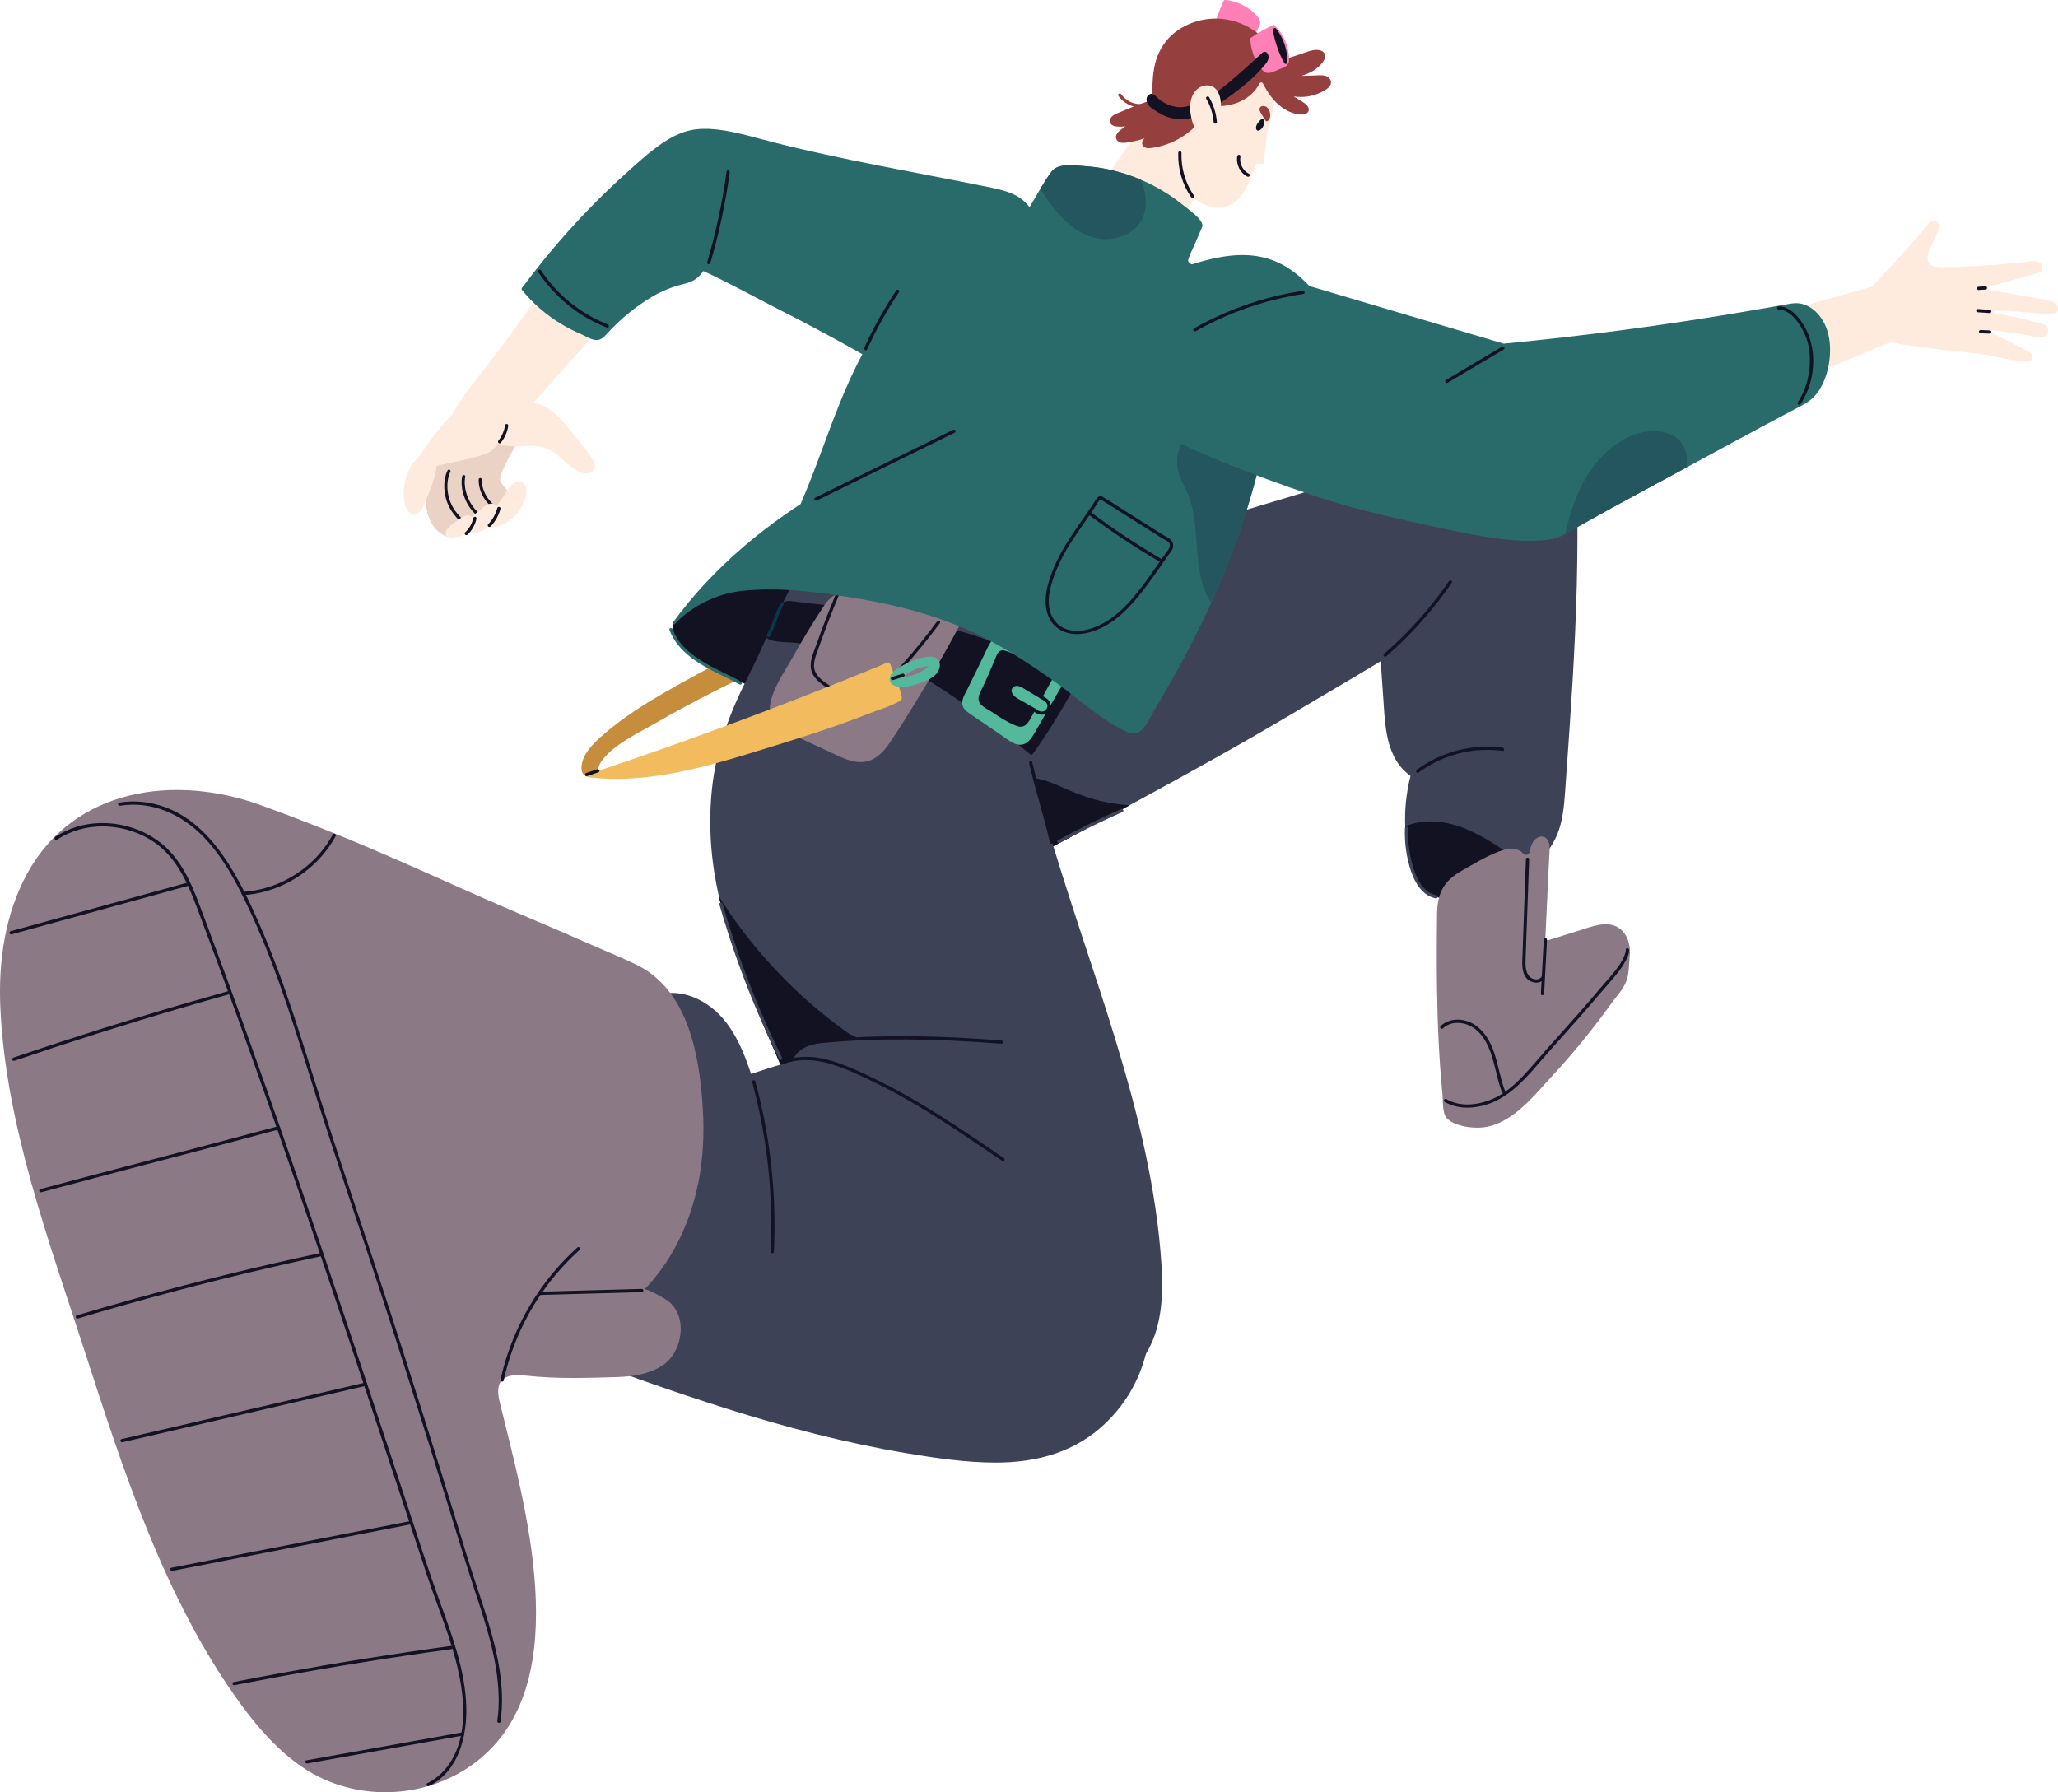 <?xml version="1.0" encoding="UTF-8"?>
<svg id="_图层_2" data-name="图层 2" xmlns="http://www.w3.org/2000/svg" viewBox="0 0 661.44 576.05">
  <defs>
    <style>
      .cls-1 {
        fill: #c68d3c;
      }

      .cls-2 {
        fill: none;
        stroke: #121223;
        stroke-linecap: round;
        stroke-linejoin: round;
      }

      .cls-3 {
        fill: #121223;
      }

      .cls-4 {
        fill: #3e4257;
      }

      .cls-5 {
        fill: #54b89d;
      }

      .cls-6 {
        fill: #8b7986;
      }

      .cls-7 {
        fill: #296b6b;
      }

      .cls-8 {
        fill: #963f3f;
      }

      .cls-9 {
        fill: #ead2c5;
      }

      .cls-10 {
        fill: #09374c;
      }

      .cls-11 {
        fill: #23565e;
      }

      .cls-12 {
        fill: #ffebde;
      }

      .cls-13 {
        fill: #f2bb5e;
      }

      .cls-14 {
        fill: #ff80b7;
      }
    </style>
  </defs>
  <g id="_图层_1-2" data-name="图层 1">
    <g>
      <path class="cls-9" d="M165.6,143.46s-5.87,9.8-4.73,11.39,4.73,6.1,4.73,6.1l-21.79,11.55s-7.95-1.99-6.88-14.52c1.07-12.54,4.67-14.52,4.67-14.52l24-5.36v5.36Z"/>
      <path class="cls-2" d="M144.29,151.44s-1.81,3.19-.55,8.39c1.26,5.2,5.6,8.24,5.6,8.24"/>
      <path class="cls-2" d="M149.05,153.18s-.98,3.54,1.51,8.29c2.49,4.75,7.43,6.65,7.43,6.65"/>
      <path class="cls-2" d="M154.35,154.15c-.03,1.3.22,3.23,1.48,5.43,2.31,4.05,7.16,5.55,7.16,5.55"/>
      <g>
        <g>
          <path class="cls-12" d="M139.98,148.08c-.61-1.57-2.29-2.34-3.88-1.8-3.79,1.27-5.75,6.56-6.23,10.13-.21,1.56-.18,3.13.09,4.68.23,1.32.61,2.98,1.79,3.78,1.3.88,2.87.16,3.71-1,.48-.65.77-1.42,1.08-2.16.37-.88.74-1.75,1.1-2.64.74-1.83,1.42-3.69,1.94-5.59.46-1.69,1.06-3.69.4-5.4Z"/>
          <path class="cls-12" d="M200.39,89.14c-1.07-4.47-4.85-8.32-9.48-8.94-5.21-.7-8.76,2.59-11.71,6.34-3.53,4.49-6.73,9.22-10.02,13.88-4.06,5.73-8.26,11.36-12.53,16.94-4.06,5.31-8.47,10.33-11.51,16.29-1.16,2.27-1.37,5.01.82,6.74,2.03,1.59,4.95,1.74,7.41,1.43,5.98-.76,10.85-4.63,14.89-8.85,2.2-2.31,4.29-4.73,6.41-7.11l6.81-7.65c4.47-5.03,8.97-10.03,13.42-15.08,3.43-3.89,6.8-8.52,5.5-13.99Z"/>
          <path class="cls-12" d="M168.78,155.95c-.66-1.1-2-1.34-3.13-.87-1.58.66-2.49,2.48-3.42,3.81-.86,1.25-1.72,2.5-2.58,3.74-.55-.69-1.45-.93-2.32-.69-1.24.34-2.27,1.34-3.25,2.12-.81.65-1.61,1.33-2.39,2.03-1.5-1.1-3.26.11-4.49,1.05-1.2.92-2.57,1.76-3.51,2.96-.55.7-.75,1.84.1,2.42.77.52,1.93.24,2.77.1,1.27-.21,2.73-.54,3.93-1.21.71.18,1.52.05,2.22-.1.98-.21,1.93-.57,2.81-1.05.55-.3,1.08-.66,1.58-1.06.35.26.84.38,1.4.3,2.51-.35,4.94-1.77,6.74-3.51,1.83-1.77,3.19-4.07,3.74-6.57.25-1.11.4-2.42-.21-3.44Z"/>
          <path class="cls-3" d="M157.65,169.24c1.53-1.59,2.63-3.55,3.2-5.68.17-.65-.83-.93-1.01-.28-.52,1.96-1.52,3.76-2.93,5.22-.47.48.27,1.22.74.74h0Z"/>
          <path class="cls-3" d="M150.24,171.86c1.44-1.36,2.46-3.16,2.89-5.1.06-.28-.08-.56-.36-.64-.26-.07-.58.09-.64.36-.39,1.78-1.29,3.39-2.62,4.64-.49.46.25,1.2.74.74h0Z"/>
          <path class="cls-12" d="M190.12,147.03c-1.39-2.28-3.69-4.81-4.53-5.87-3.28-4.17-7.7-10.16-13.12-11.56-3.03-.78-5.13-.8-8.07.19-3.04,1.02-6.52,2.79-7.64,6.02-.72,2.1.08,4.38,1.72,5.7.03.11.1.21.22.29,2.62,1.72,5.84,1.75,8.86,1.61,3.32-.16,6.61-.32,9.57,1.46,2.46,1.47,4.4,3.64,6.68,5.34,1.15.86,2.46,1.74,3.91,1.95,1.34.2,2.81-.32,3.38-1.63.36-.83-.15-2.12-.99-3.5Z"/>
          <path class="cls-12" d="M134.25,149.54c.36.49.98.68,1.56.76,1.41.19,2.89-.12,4.25-.44,1.67-.38,3.32-.8,5-1.16,2.93-.62,5.87-1.23,8.74-2.08,1.36-.4,2.68-.84,3.91-1.55.07-.04.14-.09.21-.13,1.24-1.06,2.27-2.31,2.84-3.86.65-1.79.45-3.47-.29-4.93-1.85-3.65-7.08-5.93-10.95-5.06-2.52.57-4.5,2.34-6.16,4.23-1.99,2.25-3.87,4.6-5.66,7.02-.89,1.21-1.76,2.44-2.59,3.69-.68,1.02-1.75,2.27-.85,3.51Z"/>
          <path class="cls-3" d="M160.94,142.35c1.25-1.57,2.1-3.43,2.41-5.42.04-.28-.07-.56-.36-.64-.25-.07-.6.08-.64.36-.28,1.8-1.01,3.53-2.14,4.96-.17.22-.22.52,0,.74.18.18.56.22.74,0h0Z"/>
        </g>
        <g>
          <path class="cls-7" d="M334.63,84.52c.42-8.52-.48-18.45-9.32-22.26-2.62-1.13-5.45-1.7-8.25-2.27-22.94-4.64-46.18-8.57-68.86-14.34-6.66-1.69-13.12-3.82-20.01-4.21-.14,0-.28-.01-.42-.02-2.61-.11-5.24.15-7.73.95-2.29.74-4.44,1.86-6.46,3.17-4.2,2.74-7.98,6.19-11.7,9.53-3.9,3.5-7.69,7.12-11.37,10.86-7.29,7.42-14.11,15.29-20.43,23.56-.8,1.04-1.58,2.09-2.36,3.14-.15.2-.05.46.08.63,5.05,6.15,11.59,11.02,18.92,14.12,1.94.82,4.39,2.75,6.54,1.52.76-.44,1.35-1.11,1.94-1.75,4.2-4.61,9.1-8.66,14.48-11.82,2.93-1.72,6.02-3.01,9.3-3.85,2.86-.73,4.97-1.29,7.09-4.35,8.14,3.71,17.16,8.73,25.13,12.78,6.9,3.5,13.73,7.14,20.49,10.89,6.24,3.47,12.49,7.14,19.36,9.24,6.26,1.91,12.83,2.17,19.14.31,5.88-1.73,11.3-5.1,15.41-9.65,5.37-5.95,7.89-14.02,8.68-21.86.14-1.34.26-2.79.33-4.3Z"/>
          <path class="cls-3" d="M228.3,84.57c2.8-9.55,4.89-19.29,6.23-29.15.09-.66-.92-.94-1.01-.28-1.34,9.86-3.43,19.61-6.23,29.15-.19.65.82.92,1.01.28h0Z"/>
          <path class="cls-3" d="M173.01,87.48c4.14,6.24,9.76,11.46,16.3,15.1,1.85,1.03,3.77,1.93,5.74,2.7.63.25.9-.76.28-1.01-6.77-2.66-12.86-6.96-17.67-12.41-1.36-1.55-2.61-3.19-3.75-4.91-.37-.56-1.27-.04-.9.53h0Z"/>
        </g>
      </g>
      <g>
        <path class="cls-12" d="M394.49,33.03c-.83-3.34-3-6.44-6.39-7.51-5.99-1.89-11.7,2.33-15.2,6.82-2.9,3.72-5.26,7.81-8.17,11.53-2.51,3.22-4.75,6.8-7.14,10.15-3.74,5.26-7.48,10.51-11.22,15.77-.14.19-.27.39-.41.58-2.37,3.33-4.74,6.66-7.11,9.99-.24.34-.04.74.34.83,8.94,2.28,17.98,4.14,27.09,5.57,1.1.17,2.21.39,3.32.49.9.08,1.7-.12,2.32-.81,2.09-2.3,3.28-5.77,4.69-8.53,1.6-3.13,3.2-6.27,4.8-9.4,3.17-6.23,6.21-12.54,9.47-18.72,2.92-5.53,4.42-10.52,3.61-16.76Z"/>
        <g>
          <g>
            <path class="cls-12" d="M408.71,22.55c-3.06-6.59-12.63-6.89-18.69-5.51-4.05.92-8.17,2.89-10.63,6.36-2.67,3.75-3.9,8.4-4.45,12.91-.74,6.01.05,12.21,2.34,17.82,1.41,3.45,3.51,7.02,6.37,9.48,3.02,2.6,7.5,4.08,11.32,2.44,3.75-1.61,5.67-5.54,7.13-9.11.61-1.5,1.22-3,1.8-4.52l1.71.33c.27.05.56-.17.59-.44.38-3.11.71-6.23.98-9.35,0-.01,0-.03.01-.04,1.38-4.6,2.61-9.47,2.66-14.3.02-2.15-.3-4.23-1.15-6.06Z"/>
            <path class="cls-3" d="M397.67,50.13c-.49,2.62.84,5.43,3.23,6.63.6.3,1.13-.6.53-.9-1.96-.98-3.16-3.28-2.75-5.45.05-.28-.08-.56-.36-.64-.25-.07-.59.09-.64.36h0Z"/>
            <path class="cls-3" d="M383.7,62.83c-2.75-4.03-4.14-8.83-3.97-13.71.02-.67-1.02-.67-1.04,0-.18,5.04,1.27,10.07,4.12,14.23.38.55,1.28.03.9-.53h0Z"/>
            <path class="cls-3" d="M406.27,38.88c-.07-.37-.27-.73-.71-.61-.17.05-.32.16-.45.28-.67.6-1.54,1.75-1.42,2.72.02.13.05.25.12.37.43.74,1.25.16,1.66-.27.53-.57.85-1.34.84-2.13,0-.11-.01-.23-.03-.36Z"/>
            <path class="cls-8" d="M406.65,34.18c-.47-.17-1.01-.17-1.43.13-.74.52-.36,1.38.01,2.01.46.78.84,1.41,1.46,2.4.42.67,1.16-.07,1.37-.62.49-1.29.02-3.4-1.4-3.92Z"/>
          </g>
          <path class="cls-14" d="M400.93,2.49c-2.1-1.39-4.54-2.24-7.05-2.49-.23-.02-.47.04-.58.27-1.17,2.46-2.13,5.01-2.88,7.63-.06.21.01.36.13.47.01.02.02.04.03.05,1.58,1.71,3.5,3.1,5.63,4.04,1.07.47,2.19.86,3.34,1.08.94.18,1.87.12,2.56-.61.8-.86,1.29-2.11,1.86-3.13.47-.83,1.09-1.74,1.02-2.74-.07-1.02-.87-1.83-1.55-2.52-.76-.77-1.61-1.46-2.52-2.05Z"/>
          <g>
            <path class="cls-8" d="M369.69,32.81c-3.3,1.5-7.27.42-9.35-2.54-.38-.54-1.29-.02-.9.53,2.43,3.45,6.93,4.66,10.78,2.92.61-.28.08-1.18-.53-.9h0Z"/>
            <path class="cls-8" d="M427.65,25.8c-.79-2.08-3.72-1.57-5.43-1.52-1.3.04-2.6.07-3.9.11,2.61-.83,5.06-2.08,6.75-4.31.52-.69.98-1.58.78-2.48-.21-.94-1.15-1.4-2.03-1.52-1.92-.26-3.85.67-5.63,1.24-1.62.52-2.78.99-5.36,1.69-.67.18-1.4-.07-1.79-.66-1.26-1.9-2.7-3.68-4.3-5.31-.02-.05-.05-.1-.1-.15-4.95-5.24-12.23-7.79-19.36-6.64-3.55.57-6.99,2.02-9.8,4.28-2.79,2.24-4.76,5.24-5.86,8.64-1.17,3.63-1.19,7.38-1.36,11.14-.02.42-.06.84-.21,1.23-.31.78-1.06,1.05-1.8,1.28-2.81.9-5.52,2.07-8.23,3.22-.9.38-2.01.72-2.7,1.45-.53.56-.79,1.41-.42,2.13.35.68,1.1.94,1.81,1.02.97.12,1.98.1,2.99,0-.69.44-1.35.92-1.95,1.47-.56.51-1.09,1.15-1.09,1.95,0,.8.57,1.43,1.29,1.7.91.34,1.96.11,2.88-.05,1.1-.18,2.18-.42,3.26-.7.61-.16,1.21-.34,1.8-.53-.31.26-.58.56-.73.93-.29.72.05,1.48.67,1.88.79.51,1.81.33,2.68.2,5.31-.78,10.3-3.39,14.02-7.26,1.64-1.71,2.3-4.09,3.13-6.24,0,0,0,0,.01,0,3.82.41,7.87.19,11.37-1.56,2.43-1.22,4.54-3.14,5.75-5.58.21-.43.82-.49,1.06-.08,0,.01.01.03.02.04,1.59,2.99,3.48,5.84,6.29,7.81,1.63,1.14,3.53,1.97,5.52,2.15.84.08,1.85.11,2.51-.52.66-.63.53-1.56,0-2.22-.8-1.01-2.17-1.62-3.24-2.29-.38-.24-.76-.48-1.14-.72,2.98.42,6.07-.02,8.79-1.35,1.38-.67,3.78-1.98,3.05-3.9Z"/>
          </g>
          <g>
            <path class="cls-14" d="M413.62,14.63c-.74-2.41-2.08-4.62-3.86-6.4-.16-.16-.39-.27-.62-.16-2.47,1.15-4.83,2.51-7.08,4.06-.18.12-.22.29-.2.45,0,.02,0,.04,0,.06.13,2.32.72,4.62,1.77,6.7.52,1.04,1.15,2.06,1.89,2.95.61.73,1.36,1.28,2.36,1.15,1.16-.15,2.34-.81,3.43-1.23.89-.35,1.95-.65,2.53-1.47.59-.83.49-1.96.41-2.93-.1-1.08-.32-2.15-.64-3.19Z"/>
            <path class="cls-3" d="M407.3,17.08c-.27-.38-.68-.6-1.2-.38-.24.1-.43.28-.62.46-1.85,1.73-3.7,3.44-5.61,5.11-3.89,3.4-7.67,6.93-12.24,9.44-2.89,1.58-6.49,3.23-9.85,2.62-2.33-.43-4.53-1.61-6.19-3.3-.75-.76-1.71-1.3-2.6-.35-.72.76-.58,1.95-.07,2.79.43.71,1.09,1.23,1.78,1.69,1,.66,1.98,1.28,3.04,1.81,1.82.92,3.81,1.33,5.89,1.32,2.15,0,3.99-.38,5.94-1.26,2.41-1.08,4.65-2.51,6.81-4.02,5.25-3.69,10.37-7.47,14.43-12.5.81-1,1.32-2.27.48-3.43Z"/>
            <path class="cls-3" d="M410.13,9.18c-.21-.27-.58-.22-.81,0-.28.27-.23.65-.16,1,.72,3.49,1.84,7.09,3.68,10.16.22.37.92.19.93-.25.06-3.94-1.21-7.8-3.64-10.91Z"/>
          </g>
          <g>
            <path class="cls-12" d="M392.09,31.21c-.2-.76-.5-1.47-.92-2.09-1.67-2.49-5.13-2-6.92.07-2.53,2.93-1.88,7.79-.64,11.13.53,1.43,1.31,3.1,2.8,3.76,2.55,1.13,4.24-1.93,4.94-3.88.9-2.49,1.5-6.12.73-9Z"/>
            <path class="cls-3" d="M387.7,31.76c1.34,2.28,2.16,4.84,2.37,7.48.05.66,1.1.67,1.04,0-.23-2.82-1.08-5.56-2.51-8-.34-.58-1.24-.05-.9.53h0Z"/>
          </g>
        </g>
      </g>
      <g>
        <path class="cls-1" d="M268.19,203.94c-1.61-2.38-3.21-4.76-4.82-7.13-.17-.25-.45-.32-.71-.19-12.14,6.01-24.17,12.25-36.06,18.74-5.81,3.17-11.64,6.34-17.31,9.77-5.86,3.55-11.39,7.41-16.49,11.99-.9.81-1.77,1.64-2.57,2.55-1.84,2.08-3.52,4.71-3.32,7.6.16,2.28,2.31,2.86,4.25,2.41.91-.21.82-.78.89-1.55.06-.57.18-1.13.37-1.66.37-1.06.98-2.01,1.71-2.86,4.22-4.86,10.91-7.92,16.4-11.09,6.06-3.49,12.21-6.82,18.44-9.99,12.69-6.45,25.68-12.48,38.87-17.81.01,0,.02,0,.03-.01.29-.12.52-.46.31-.77Z"/>
        <g>
          <path class="cls-3" d="M302.18,213.63c-1.64-5.41-7.47-8.84-12.49-11.06.45-1.57.47-3.25-.14-4.86-1.1-2.9-3.59-4.93-6.32-6.24-3.18-1.53-6.68-2.51-10.07-3.46-13.19-3.66-27.56-4.67-40.5.48-3.39,1.35-6.57,3.18-9.5,5.35-2.44,1.81-5.42,3.97-6.72,6.82-1.33,2.92,1.53,5.96,3.51,7.79,2.18,2.02,4.7,3.63,7.24,5.15,4.24,2.54,8.62,4.9,13.28,6.57,4.78,1.72,9.89,2.74,14.84,3.87,2.19.5,4.39.98,6.59,1.44,7.09,1.51,14.33,2.68,21.61,2.44,6.07-.2,13.35-1.08,17.19-6.41,1.64-2.28,2.3-5.17,1.48-7.89Z"/>
          <path class="cls-7" d="M215.17,202.52c2.73,7.16,9.7,11.05,16.21,14.26,2.12,1.04,4.25,2.07,6.31,3.23.59.33,1.11-.57.53-.9-7.89-4.42-18.5-7.59-22.04-16.87-.24-.62-1.25-.35-1.01.28h0Z"/>
        </g>
        <g>
          <g>
            <g>
              <path class="cls-4" d="M506.67,156.03c-.31-4.4-1.22-8.9-3.86-12.53-2.48-3.41-6.12-5.3-10.31-5.61-4.5-.34-9.01.85-13.32,1.96-4.84,1.24-9.62,2.71-14.32,4.38-4.62,1.65-9.16,3.5-13.62,5.54-2.17,1-4.37,2-6.46,3.17-4.11,2.3-4.82,5.77-4.5,10.24,1.48,20.59,2.95,41.17,4.34,61.76.43,6.31.63,12.99,3.67,18.71,1.18,2.22,2.95,4.25,5.05,5.75-1.35,5.29-1.92,10.78-1.71,16.24.14,3.53.61,7.05,1.41,10.5.89,3.81,2.1,8.14,5.35,10.63,3.49,2.67,8.11,1.99,12.06.94,4.62-1.24,9.27-2.66,13.68-4.54,2.67-1.14,5.25-2.51,7.6-4.2,1.23-.88,2.4-1.85,3.49-2.92,3.11-3.06,5.24-6.8,6.34-11.02,1.19-4.58,1.37-9.37,1.71-14.06.76-10.58,1.51-21.17,2.14-31.77.62-10.54,1.12-21.09,1.38-31.65.13-5.28.2-10.56.2-15.84,0-5.22.07-10.48-.31-15.68Z"/>
              <path class="cls-3" d="M487.48,275.98c-2.34-1.51-4.64-3.08-6.99-4.56-4.66-2.94-9.6-5.6-15.04-6.78-4.57-.99-9.51-.93-13.83.99.14,3.53.61,7.05,1.41,10.5.89,3.81,2.1,8.14,5.35,10.63,3.49,2.67,8.11,1.99,12.06.94,4.62-1.24,9.27-2.66,13.68-4.54,2.67-1.14,5.25-2.51,7.6-4.2-1.26-1.17-2.82-2.06-4.24-2.97Z"/>
              <path class="cls-3" d="M455.9,248.34c5.97-4.43,13.24-7,20.67-7.29,2.12-.08,4.24.02,6.34.3.66.09.66-.96,0-1.04-7.51-1-15.27.35-22.05,3.74-1.93.97-3.77,2.1-5.5,3.39-.53.4-.01,1.3.53.9h0Z"/>
              <path class="cls-4" d="M451.54,266.23c-.17,4.69.48,9.43,1.99,13.88,1.3,3.81,3.67,7.76,7.9,8.65.65.14.93-.87.28-1.01-4.14-.87-6.22-4.89-7.39-8.58-1.33-4.18-1.9-8.56-1.74-12.95.02-.67-1.02-.67-1.04,0h0Z"/>
            </g>
            <g>
              <path class="cls-4" d="M501.09,157.73c-1.18,7.76-5.86,14.6-11.22,20.12-19.93,20.5-47.85,35.64-72.22,50.18-17.96,10.71-36.25,20.85-54.63,30.8-7.76,4.2-15.53,8.38-23.3,12.54-.64.34-1.26.66-1.89.96-10.91,5.27-20.41,4.6-27.87-6.45-4.38-6.49-8.93-13.73-11.34-21.22-5.34-16.58,2.77-30.58,14.63-41.8,11.9-11.26,26.75-18.73,41.93-24.52,7.81-2.98,15.78-5.53,23.77-7.97,9.54-2.92,19.12-5.75,28.67-8.63,20-6.01,40-12.02,60.01-18.03,4.58-1.38,9.16-2.96,13.83-4,3.94-.88,8.24-1.29,12.04.37,6.73,2.93,8.61,10.98,7.6,17.64Z"/>
              <path class="cls-3" d="M361.9,258.74c-2.26-.2-4.51-.52-6.73-.98-4.38-.91-8.55-2.39-12.63-4.21-3.77-1.68-7.7-3.53-11.91-3.59-.42,0-.83.01-1.25.05-.01-.05-.03-.09-.04-.13-.18-.64-1.14-.38-1.01.25-.26.04-.51.09-.77.14-.66.14-.38,1.14.28,1.01.26-.05.51-.1.76-.14,2.05,7.43,4.31,15.13,9.22,21.21.63-.3,1.25-.62,1.89-.96,7.77-4.17,15.55-8.34,23.3-12.54-.37-.04-.74-.07-1.11-.1Z"/>
              <path class="cls-3" d="M445.54,210.95c6.21-5.39,11.88-11.4,16.91-17.92,1.43-1.86,2.81-3.75,4.14-5.69.38-.56-.52-1.08-.9-.53-4.62,6.73-9.9,13-15.75,18.68-1.67,1.62-3.38,3.19-5.13,4.71-.51.44.23,1.18.74.74h0Z"/>
              <path class="cls-4" d="M340.57,270.95c6.6-3.61,13.35-6.94,20.23-9.97.61-.27.08-1.17-.53-.9-6.88,3.03-13.63,6.36-20.23,9.97-.59.32-.06,1.22.53.9h0Z"/>
            </g>
            <g>
              <path class="cls-6" d="M520.31,298.28c-3.79-2.59-9-.37-12.87.84-3.25,1.01-6.5,2.02-9.76,3.04-.51.16-1.02-.24-.99-.76.04-.99.09-1.98.13-2.97.35-7.44.7-14.89,1.06-22.33.07-1.51.29-3.09.07-4.59-.17-1.12-.73-2.22-1.89-2.56-1.24-.36-2.39.44-3.12,1.38-.81,1.05-1.05,2.25-1.34,3.52,0,0,0,.02,0,.03-.2.9-1.34,1.2-1.97.51-.44-.48-.99-.88-1.6-1.16-2.08-.93-4.47-.25-6.49.53-4.07,1.57-7.79,3.89-11.59,6.02-6.15,3.44-8.02,7.42-8.09,14.42-.12,10.91-.14,21.82.2,32.72.17,5.46.44,10.91.83,16.36.2,2.72.43,5.43.69,8.14.21,2.14,0,5.21.86,7.18.23.53.69.96,1.13,1.32,2.51,2.09,7.38,2.74,10.54,2.49,9.59-.77,16.65-9.97,22.69-16.5,6.78-7.32,13.1-15.07,18.92-23.17,1.6-2.23,4.03-4.8,4.98-7.38.9-2.43.86-5.46,1.09-8.02.35-3.52-.65-7.1-3.48-9.05Z"/>
              <path class="cls-3" d="M496.17,302.06c-.31,5.77-.62,11.54-.93,17.31-.04.67,1.01.67,1.04,0,.31-5.77.62-11.54.93-17.31.04-.67-1.01-.67-1.04,0h0Z"/>
              <path class="cls-3" d="M490.43,276.17c-.24,6.8-.49,13.61-.73,20.41-.12,3.38-.24,6.76-.36,10.14-.09,2.54-.48,5.74,1.38,7.8,1.43,1.58,4.44,1.95,5.64-.07.34-.58-.56-1.1-.9-.53-.49.83-1.48,1.01-2.37.8-1.03-.24-1.77-.91-2.21-1.86-.53-1.14-.59-2.44-.58-3.67.01-1.43.09-2.86.14-4.29.22-6.11.44-12.22.66-18.33.12-3.47.25-6.93.37-10.4.02-.67-1.02-.67-1.04,0h0Z"/>
              <path class="cls-3" d="M464.33,354.17c4.14,2.43,9.3,2.21,13.74.77,4.85-1.58,8.73-4.82,12.22-8.44,1.92-1.99,3.72-4.09,5.52-6.19,1.87-2.17,3.79-4.31,5.7-6.44,4.21-4.7,8.4-9.41,12.47-14.22,1.94-2.28,3.97-4.49,5.83-6.84.91-1.15,1.77-2.35,2.47-3.64.59-1.1,1.41-2.63,1.29-3.91-.07-.66-1.11-.67-1.04,0,.06.62-.22,1.28-.43,1.85-.22.59-.5,1.16-.81,1.71-.62,1.11-1.35,2.16-2.14,3.16-1.56,1.98-3.28,3.83-4.91,5.76-3.84,4.56-7.78,9.04-11.76,13.49-1.94,2.17-3.9,4.31-5.81,6.5-1.74,1.99-3.43,4.02-5.2,5.98-3.31,3.67-6.93,7.35-11.51,9.4-4.65,2.08-10.53,2.85-15.11.17-.58-.34-1.11.56-.53.9h0Z"/>
              <path class="cls-3" d="M463.75,330.53c2.99-2.82,7.85-1.98,10.75.52,3.46,2.98,4.86,7.54,5.92,11.82.68,2.74,1.28,5.5,2.3,8.13.24.62,1.25.35,1.01-.28-1.89-4.89-2.34-10.23-4.56-15-1.89-4.04-5.19-7.52-9.84-7.96-2.29-.21-4.62.43-6.31,2.03-.49.46.25,1.2.74.74h0Z"/>
            </g>
          </g>
          <g>
            <g>
              <path class="cls-4" d="M373.29,406.38c-.78-12.15-2.68-24.24-5.23-36.14-5.22-24.33-13.23-47.92-21-71.52-3.82-11.59-7.53-23.23-11-34.93-3.23-10.91-6.42-21.84-10.21-32.56-3.71-10.5-8.01-20.83-13.5-30.54-2.74-4.85-5.78-9.54-9.15-13.98-3.09-4.07-6.5-7.96-10.66-10.97-4.01-2.91-8.76-4.83-13.76-4.81-12.75.06-21.09,10.89-26.38,21.25-4.34,8.52-7.96,17.42-12.28,25.93-5.27,10.39-9.41,21.27-10.98,32.86-1.5,11.13-1,22.35,1.12,33.36.25,1.28.52,2.56.8,3.83,2.4,10.74,6.11,21.16,10.22,31.35,3.06,7.59,6.27,15.13,9.53,22.65,1.71,3.94,3.42,7.89,5.14,11.83,5.16,11.86,10.43,23.67,16.04,35.33,5.14,10.69,10.34,21.53,16.7,31.57,5.65,8.92,12.78,17.13,22.5,21.71,10.04,4.74,21.62,5.73,32.57,4.9,5.23-.4,10.53-1.36,15.22-3.78,4.19-2.16,7.61-5.51,9.92-9.62,4.66-8.3,4.98-18.47,4.39-27.74Z"/>
              <path class="cls-3" d="M330.76,245.31c2,8.55,4.69,16.91,6.69,25.46.15.65,1.16.38,1.01-.28-2-8.55-4.69-16.91-6.69-25.46-.15-.65-1.16-.38-1.01.28h0Z"/>
              <path class="cls-3" d="M275.04,333.31c-.48-.44-1.1-.64-1.73-.74-7.3-5.12-14.15-10.86-20.46-17.16-6.65-6.64-12.71-13.88-18.06-21.61-1.28-1.85-2.51-3.72-3.71-5.63,2.4,10.74,6.11,21.16,10.22,31.35,3.06,7.59,6.27,15.13,9.53,22.65.64-.12,1.23-.36,1.8-.66,4-.9,8-1.8,11.99-2.7,2.16-.49,4.32-.97,6.47-1.46.99-.22,2-.4,2.97-.68.65-.19,1.28-.52,1.56-1.17.33-.77,0-1.65-.58-2.19Z"/>
              <path class="cls-4" d="M231.22,290.72c3.81,13.35,8.57,26.42,14.21,39.11,1.6,3.59,3.27,7.15,5.01,10.67.3.6,1.2.07.9-.53-6.12-12.41-11.37-25.24-15.69-38.38-1.21-3.69-2.35-7.41-3.42-11.15-.18-.64-1.19-.37-1.01.28h0Z"/>
            </g>
            <g>
              <path class="cls-4" d="M366.52,392.17c-3.03-13.33-6.81-26.88-14.44-38.39-3.33-5.03-7.36-9.65-12.12-13.38-14.08-11.04-33.5-10-50.4-7.15-2.56.12-5.13.24-7.69.35l-10.61.49c-3.33.15-6.81.06-10.05.9-2.89.75-5.58,2.48-6.76,5.32,0,.02-.01.04-.02.06-.18.3-.36.61-.54.91-4.18,1.2-8.34,2.49-12.49,3.92-.52-1.56-1.06-3.12-1.65-4.64-1.79-4.67-4.02-9.24-7.29-13.07-2.98-3.5-6.96-6.29-11.38-7.6-4.34-1.29-8.94-.9-12.94,1.25-3.99,2.15-7.07,5.67-9.64,9.34-2.99,4.27-5.54,8.87-7.91,13.51-2.44,4.77-4.62,9.66-6.63,14.62-3.02,7.43-5.63,15.02-8.11,22.65-4.01,4.29-7.54,9-10.42,14.16-3.89,6.98-7.26,15.77-4.55,23.76,2.59,7.63,10.17,11.3,17.18,14,18.4,7.1,37.02,13.77,55.83,19.69,18.85,5.93,38.01,10.96,57.51,14.22,9.35,1.56,18.84,2.97,28.33,3.01,13.58.06,26.28-3.42,36.08-13.14,1.09-1.08,2.11-2.19,3.06-3.32,14.6-17.41,12.49-40.15,7.64-61.48Z"/>
              <path class="cls-3" d="M251.33,342.18c4.9-1.95,10.07-1.79,15.08-.37,4.84,1.38,9.48,3.55,14,5.74,9.41,4.56,18.35,10.01,27.08,15.74,4.91,3.23,9.76,6.54,14.61,9.86.56.38,1.08-.52.53-.9-8.76-6-17.54-12-26.67-17.44-4.59-2.73-9.26-5.32-14.05-7.68-4.54-2.24-9.2-4.43-14.03-5.97-5.53-1.75-11.35-2.17-16.82,0-.62.25-.35,1.25.28,1.01h0Z"/>
              <path class="cls-3" d="M254.89,340.81c1.19-3.64,5.3-5.15,8.77-5.5,4.45-.46,8.92-.76,13.38-.95,9.54-.41,19.1-.32,28.63.1,5.39.24,10.78.58,16.16,1.02.67.06.67-.99,0-1.04-9.93-.82-19.88-1.31-29.84-1.37-9.49-.06-19,.24-28.45,1.22-3.92.4-8.33,2.18-9.66,6.26-.21.64.8.91,1.01.28h0Z"/>
              <path class="cls-3" d="M241.76,347.85c3.75,13.83,5.81,28.11,6.1,42.44.08,4.01.02,8.02-.17,12.03-.03.67,1.01.67,1.04,0,.68-14.32-.38-28.72-3.17-42.79-.8-4.02-1.73-8.01-2.81-11.96-.18-.65-1.18-.37-1.01.28h0Z"/>
            </g>
            <g>
              <path class="cls-6" d="M224.36,380.61c1.6-7.88,2.02-15.98,1.54-24-1.01-16.8-4.45-38.13-21.1-46.4-3.96-1.97-8.07-3.64-12.13-5.41-8.81-3.85-17.63-7.68-26.48-11.43-24.86-10.54-47.34-21.86-82.3-34.55-27.7-10.05-60.13-5.59-75.22,22.07C1.6,293.86-.55,309.05.11,323.81c1.69,37.56,15.42,74.45,26.9,109.87,12.61,38.93,25.84,80.32,50.15,113.76,5.67,7.8,12.11,15.2,20.09,20.61,17.15,11.61,40.94,10.48,56.96-2.69,31.1-25.57,14.3-82.24,6.38-114.78-.6-2.47-1.04-5.82,1.36-7.5,2.03-1.42,5.14-1.14,7.46-.89,9.6,1.04,19.35.72,28.98.42,5.02-.16,10.2-.94,14.43-3.65,6.48-4.15,8.53-15.68,1.91-20.77-.75-.58-7.01-4.37-7.7-3.66,4.1-4.22,7.56-9.05,10.31-14.24,3.27-6.17,5.59-12.83,6.99-19.67Z"/>
              <path class="cls-3" d="M38.58,258.97c10.36-1.64,20.01,2.86,27.05,10.25,6.6,6.93,10.97,15.58,14.97,24.18,8.88,19.13,14.84,39.43,21.16,59.5,6.67,21.2,13.97,42.2,20.83,63.34,7,21.54,13.85,43.13,20.54,64.77,3.28,10.61,6.47,21.24,9.96,31.78,3.41,10.3,6.78,20.86,7.16,31.79.1,2.86,0,5.71-.42,8.54-.1.66.91.94,1.01.28,1.6-10.71-.82-21.64-3.87-31.87-1.59-5.31-3.4-10.55-5.12-15.82-1.77-5.42-3.38-10.89-5.05-16.33-6.85-22.3-13.86-44.55-21.04-66.74-7.06-21.84-14.56-43.54-21.54-65.4-6.48-20.31-12.34-40.9-20.95-60.44-7.21-16.36-17.23-36.73-37.23-39.02-2.58-.3-5.16-.21-7.73.2-.66.1-.38,1.11.28,1.01h0Z"/>
              <path class="cls-3" d="M161.88,443.72c2.75-12.57,8.6-24.42,16.91-34.25,2.33-2.76,4.85-5.35,7.53-7.76.5-.45-.24-1.19-.74-.74-9.65,8.68-17.1,19.72-21.6,31.89-1.28,3.45-2.31,6.99-3.1,10.58-.14.65.86.93,1.01.28h0Z"/>
              <path class="cls-3" d="M206.26,414.28c-10.88.3-21.76.6-32.64.9-.67.02-.67,1.06,0,1.04,10.88-.3,21.76-.6,32.64-.9.67-.02.67-1.06,0-1.04h0Z"/>
              <path class="cls-3" d="M78.15,287.71c9.56-.6,18.72-5.17,25.07-12.33,1.8-2.02,3.36-4.25,4.65-6.63.32-.59-.58-1.12-.9-.53-4.43,8.19-12.21,14.38-21.12,17.05-2.51.75-5.09,1.22-7.7,1.38-.67.04-.67,1.09,0,1.04h0Z"/>
              <path class="cls-3" d="M18.28,269.91c8.83-5.84,20.65-5.52,29.67-.24,8.13,4.76,11.97,13.11,15.17,21.57,8.92,23.6,17.47,47.33,25.78,71.15,8.31,23.8,16.39,47.68,24.37,71.59,8.04,24.09,15.93,48.22,23.96,72.31,3.44,10.33,7.81,20.39,10.13,31.07,2.2,10.12,2.91,22.78-4.21,31.23-1.62,1.92-3.57,3.46-5.82,4.57-.6.3-.07,1.2.53.9,9.46-4.65,12.28-15.78,12-25.52-.32-11.33-4.31-22.21-8.14-32.74-4.26-11.7-8.03-23.57-11.93-35.39-4.14-12.52-8.28-25.04-12.44-37.55-8.28-24.87-16.64-49.72-25.24-74.48-8.57-24.68-17.37-49.27-26.57-73.72-3.25-8.64-6.33-17.75-13.84-23.7-7.45-5.91-17.98-7.97-27.09-5.2-2.43.74-4.72,1.84-6.84,3.24-.56.37-.04,1.27.53.9h0Z"/>
              <path class="cls-3" d="M3.71,300.31c14.82-4.07,29.64-8.14,44.45-12.21,4.19-1.15,8.37-2.3,12.56-3.45.65-.18.37-1.18-.28-1.01-14.82,4.07-29.64,8.14-44.45,12.21-4.19,1.15-8.37,2.3-12.56,3.45-.65.18-.37,1.18.28,1.01h0Z"/>
              <path class="cls-3" d="M4.57,340.97c8.87-3.02,17.77-5.94,26.7-8.77,8.93-2.83,17.89-5.56,26.89-8.19,5.09-1.49,10.19-2.95,15.3-4.38.65-.18.37-1.19-.28-1.01-9.02,2.52-18.02,5.14-26.98,7.86-8.97,2.72-17.9,5.53-26.81,8.44-5.04,1.65-10.07,3.33-15.1,5.03-.63.22-.36,1.22.28,1.01h0Z"/>
              <path class="cls-3" d="M13.25,383.21c9.91-2.67,19.83-5.28,29.76-7.89,10.02-2.63,20.05-5.24,30.07-7.89,5.53-1.46,11.06-2.93,16.59-4.42.65-.17.37-1.18-.28-1.01-9.91,2.67-19.83,5.28-29.76,7.89-10.02,2.63-20.05,5.24-30.07,7.89-5.53,1.46-11.06,2.93-16.59,4.42-.65.17-.37,1.18.28,1.01h0Z"/>
              <path class="cls-3" d="M24.99,423.79c10.11-3.02,20.26-5.88,30.46-8.59,10.2-2.7,20.44-5.25,30.71-7.63,5.8-1.35,11.61-2.64,17.44-3.88.66-.14.38-1.15-.28-1.01-10.32,2.2-20.6,4.56-30.84,7.09-10.24,2.52-20.45,5.21-30.6,8.05-5.73,1.6-11.46,3.26-17.16,4.96-.64.19-.37,1.2.28,1.01h0Z"/>
              <path class="cls-3" d="M39.34,463.56c10.18-2.36,20.35-4.72,30.53-7.08,10.18-2.36,20.35-4.72,30.53-7.08,5.74-1.33,11.49-2.66,17.23-3.99.65-.15.38-1.16-.28-1.01-10.18,2.36-20.35,4.72-30.53,7.08-10.18,2.36-20.35,4.72-30.53,7.08-5.74,1.33-11.49,2.66-17.23,3.99-.65.15-.38,1.16.28,1.01h0Z"/>
              <path class="cls-3" d="M55.39,504.91c9.97-1.95,19.94-3.89,29.91-5.84,9.97-1.95,19.94-3.89,29.91-5.84,5.62-1.1,11.25-2.2,16.87-3.29.66-.13.38-1.13-.28-1.01-9.97,1.95-19.94,3.89-29.91,5.84-9.97,1.95-19.94,3.89-29.91,5.84-5.62,1.1-11.25,2.2-16.87,3.29-.66.13-.38,1.13.28,1.01h0Z"/>
              <path class="cls-3" d="M75.36,541.64c9.03-1.77,18.09-3.45,27.16-5.01,9.03-1.56,18.08-3.02,27.14-4.37,5.15-.77,10.3-1.5,15.46-2.2.66-.09.38-1.1-.28-1.01-9.12,1.24-18.23,2.59-27.32,4.04-9.05,1.44-18.08,2.99-27.09,4.64-5.12.94-10.23,1.91-15.34,2.91-.66.13-.38,1.13.28,1.01h0Z"/>
              <path class="cls-3" d="M98.78,566.81c13.03-2.34,26.06-4.68,39.1-7.02,3.66-.66,7.33-1.31,10.99-1.97.66-.12.38-1.12-.28-1.01-13.03,2.34-26.06,4.68-39.1,7.02-3.66.66-7.33,1.31-10.99,1.97-.66.12-.38,1.12.28,1.01h0Z"/>
            </g>
          </g>
        </g>
        <g>
          <g>
            <g>
              <path class="cls-3" d="M346.06,218.21c-11.21-5.96-22.98-10.86-35.11-14.63-10.08-3.13-20.42-5.32-30.83-7-5.22-.84-10.46-1.56-15.7-2.19-2.61-.32-5.23-.61-7.85-.9-2.22-.24-4.42-.96-5.92,1.13-.28.39-.47.86-.65,1.3-.99,2.42-2.09,4.8-3.3,7.12-.22.42-.45.85-.48,1.32-.18,2.24,7.59,2.01,9.24,2.23,3.86.51,7.7,1.16,11.5,1.97,8.01,1.69,15.87,4.02,23.51,6.97,3.05,1.18,6.06,2.47,9.03,3.85,5.35,3.44,10.61,7.02,15.75,10.76,5.41,3.94,10.71,8.04,15.87,12.31.26.21.63.16.82-.11,5.32-7.45,10.11-15.27,14.31-23.4.13-.24.07-.58-.19-.71Z"/>
              <path class="cls-10" d="M247.4,204.54c.91-1.59,1.53-3.37,2.2-5.07.68-1.69,1.28-3.48,2.2-5.07.34-.58-.57-1.11-.9-.53-.91,1.59-1.53,3.37-2.2,5.07-.68,1.69-1.28,3.48-2.2,5.07-.34.58.57,1.11.9.53h0Z"/>
            </g>
            <g>
              <path class="cls-5" d="M342.07,212.73c-1.41-.92-3.04-1.61-4.56-2.33-3.66-1.73-7.4-3.27-11.22-4.61-.92-.32-1.85-.63-2.79-.93-3.34-1.07-4.75.49-6.12,3.36-2.1,4.4-4.22,8.78-6.39,13.15-.71,1.44-1.8,3.06-1.72,4.73.07,1.51,1.22,2.46,2.37,3.25,1.59,1.1,3.19,2.18,4.79,3.27,1.57,1.07,3.14,2.14,4.71,3.21,1.47,1,2.92,2.17,4.51,2.97,1.28.64,2.7.84,4,.11,1.23-.69,2.05-1.95,2.74-3.13,1.91-3.25,3.78-6.53,5.66-9.79.95-1.64,1.9-3.28,2.85-4.93.47-.82.95-1.64,1.42-2.46.43-.75.91-1.49,1.16-2.32.46-1.49-.17-2.73-1.42-3.55ZM338.9,216.43c.05.91-.72,1.96-1.24,2.9-.64,1.15-1.28,2.3-1.92,3.46-1.28,2.3-2.55,4.61-3.83,6.91-1.24,2.23-2.29,4.77-5.29,3.58-2.74-1.09-5.25-2.67-7.67-4.34-1.62-1.12-4.66-2.19-4.45-4.6.07-.82.44-1.58.79-2.32,1.67-3.47,3.22-6.99,4.67-10.56.4-1,.96-2.41,2.25-2.44.79-.02,1.77.48,2.52.72.89.29,1.78.59,2.67.91,3.54,1.26,7.01,2.73,10.38,4.39.78.39,1.09.87,1.12,1.39Z"/>
              <path class="cls-5" d="M335.52,225.28c-.22-.2-.46-.38-.7-.52-1.59-.94-3.17-1.89-4.76-2.83-1.16-.69-3.03-2.23-4.37-1.06-1.5,1.3.24,2.99,1.39,3.65,1.84,1.05,3.68,2.1,5.52,3.15,1.02.58,2.28,1,3.23.06.87-.86.41-1.78-.31-2.44Z"/>
              <path class="cls-3" d="M332.43,228.79c1.25,1.07,3.24,1.39,4.46.1,1.09-1.15,1.05-2.98-.11-4.06-.58-.54-1.31-.88-1.98-1.3-.57-.36-1.09.54-.53.9,1.05.67,2.71,1.32,2.33,2.87-.15.62-.6,1.15-1.22,1.33-.77.22-1.62-.06-2.22-.57-.21-.18-.53-.21-.74,0-.19.19-.21.55,0,.74h0Z"/>
            </g>
          </g>
          <g>
            <path class="cls-6" d="M309.12,198.34c-6.33-2.44-12.83-4.44-19.43-5.97-3.28-.76-6.59-1.41-9.92-1.94-6.29-1-11.19-1.41-14.98,4.34-3.56,5.4-6.93,10.94-10.08,16.59-2.66,4.77-6.88,10.52-7.29,16.12-.14,1.9.44,3.74,1.72,5.16,1.19,1.32,2.8,2.19,4.38,2.95,4.26,2.04,8.58,3.98,12.87,5.96,3.77,1.75,8.06,4.22,12.37,3.15,3.55-.88,5.92-4.01,7.85-6.9,2.52-3.8,4.95-7.67,7.34-11.56,4.84-7.88,9.46-15.9,13.85-24.05.55-1.03,1.1-2.06,1.65-3.09.17-.32,0-.64-.31-.77Z"/>
            <path class="cls-3" d="M268.77,190.63c-2.28,5.45-4.41,10.97-6.38,16.54-.87,2.47-2.25,5.28-1.71,7.96.42,2.12,2.04,3.71,3.71,4.94,2.01,1.49,4.26,2.85,6.55,3.86,2.34,1.04,4.92,1.67,7.46,1.04,2.36-.59,4.28-2.23,5.96-3.91,1.96-1.96,3.84-4,5.7-6.06,4.24-4.71,8.24-9.62,12.02-14.71.4-.54-.5-1.06-.9-.53-3.18,4.3-6.54,8.46-10.06,12.48-1.75,2-3.54,3.96-5.37,5.88-1.66,1.74-3.31,3.65-5.4,4.9-4.71,2.81-9.85-.21-13.9-2.81-1.72-1.1-3.62-2.42-4.45-4.37-1.05-2.46.3-5.23,1.11-7.56,2.05-5.86,4.28-11.66,6.67-17.38.26-.62-.75-.89-1.01-.28h0Z"/>
          </g>
          <g>
            <path class="cls-13" d="M289.74,223.59c-.54-2.28-.89-3.04-1.34-4.22-.6-1.58-1.26-3.13-1.85-4.71-.19-.52-.36-1.52-.94-1.71-.6-.2-1.47.48-1.98.69-1.27.52-2.54,1.04-3.81,1.56-2.54,1.04-5.08,2.07-7.63,3.1-5.09,2.05-10.2,4.07-15.32,6.07-2.92,1.14-5.84,2.26-8.76,3.38-12.44,4.75-24.94,9.33-37.5,13.74-7.12,2.5-14.26,4.94-21.42,7.33-.58.2-.43.96.14,1.02,13.55,1.59,27.14-.86,40.2-4.37,6.64-1.79,13.2-3.84,19.76-5.88,6.39-1.98,12.78-3.99,19.1-6.2,3.74-1.3,7.46-2.68,11.14-4.14,2.57-1.02,5.21-1.74,7.7-2.94,2.52-1.22,2.85-1.26,2.51-2.73Z"/>
            <path class="cls-5" d="M301.59,212.14c-.27-.36-.65-.66-1.17-.86-.81-.3-1.7-.27-2.56-.16-2.54.32-4.96,1.27-7.2,2.49-1.7.93-4.56,2.31-4.73,4.53-.16,1.99,2.1,2.62,3.66,2.69,2.18.1,4.31-.64,6.33-1.37,1.79-.64,3.66-1.41,4.99-2.82,1.1-1.18,1.61-3.23.69-4.5ZM289.99,217.69c.93-.79,1.95-1.47,3.03-2.02.52-.25,1.05-.48,1.58-.69.08-.03.17-.06.25-.09,1.2-.42,2.46-.7,3.73-.81-2.38,2.11-5.42,3.4-8.6,3.61Z"/>
            <path class="cls-3" d="M286.99,218.59c1.12-.35,2.25-.71,3.38-1.06.26-.08.45-.37.36-.64-.08-.26-.36-.45-.64-.36-1.13.35-2.25.71-3.38,1.06-.26.08-.45.37-.36.64.08.26.36.45.64.36h0Z"/>
            <path class="cls-3" d="M188.69,249.46c1.2-.4,2.39-.81,3.59-1.21.27-.09.44-.36.36-.64-.07-.26-.37-.45-.64-.36-1.2.4-2.39.81-3.59,1.21-.27.09-.44.36-.36.64.07.26.37.45.64.36h0Z"/>
          </g>
        </g>
        <g>
          <path class="cls-7" d="M408.22,117.01c-.53-3.86-1.51-7.66-3.03-11.34-4.29-10.43-12.31-16.94-22.15-20.71-.51-.19-.89-.53-1.13-.92-.4-.63,1.96-5.14,2.28-5.94.69-1.73,1.43-3.44,2.19-5.15.91-2.05-4.93-6.04-6.45-7.27-2.88-2.34-5.99-4.35-9.29-6.06-1.32-.68-2.68-1.31-4.05-1.89-5.76-2.44-11.91-3.95-18.15-4.35-3.28-.21-8.36-1.03-10.45,1.75-1.33,1.76-2.52,3.67-3.67,5.62-1.16,1.97-2.28,3.97-3.45,5.87-.04.06-.05.11-.06.17-1.48-.15-2.96-.24-4.44-.25-5.64-.02-11.05,1.4-15.8,4.48-4.47,2.89-8.18,6.79-11.64,10.79-3.76,4.34-7.28,8.91-10.51,13.66-2.24,3.29-4.35,6.67-6.32,10.12-3.58,5.4-6.58,11.15-9.24,17.06-1.11,2.45-2.15,4.93-3.16,7.43-4.25,10.59-7.83,21.46-12.4,31.93-.67.44-1.33.88-1.99,1.32-4.58,3.08-9.03,6.36-13.31,9.85-8.59,7.02-16.47,14.9-23.28,23.66-.79,1.03-1.58,2.06-2.34,3.1-.23.31-.03.72.32.78.18.03,1.69-1.68,1.87-1.85,5.37-4.81,12.54-8.13,19.72-8.92,12.65-1.41,25.86.48,38.34,2.6,13.16,2.24,26.18,5.81,38.22,11.68,8.76,4.28,16.88,9.71,24.8,15.36,7.32,5.22,14.76,12.39,23.09,15.87,4.36,1.82,6.62-4.46,8.32-7.31,6.64-11.13,12.86-22.54,18.22-34.34,1.42-3.11,2.77-6.24,4.06-9.41,3.71-9.13,6.92-18.46,9.55-27.96,1.2-4.33,2.28-8.69,3.24-13.09.09-.42.18-.84.27-1.27.29-1.38.58-2.77.85-4.16.27-1.31.5-2.63.7-3.95.4-2.46.7-4.93.83-7.42.17-3.13.02-6.38-.57-9.53Z"/>
          <path class="cls-11" d="M401.42,141.08c-1.07-1.04-2.23-1.99-3.48-2.81-2.12-1.38-4.44-2.43-6.89-2.69-7.89-.87-13.75,7.48-12.6,14.8.55,3.44,2.59,6.27,3.75,9.48,1.39,3.83,1.87,7.93,2.19,11.97.44,5.62.58,11.34,2.37,16.69.62,1.84,1.45,3.64,2.52,5.28,1.42-3.11,2.77-6.24,4.06-9.41,3.71-9.13,6.92-18.46,9.55-27.96,1.2-4.33,2.28-8.69,3.24-13.09-1.4-1.09-2.99-1.89-4.71-2.27Z"/>
          <path class="cls-3" d="M374.49,172.34c-1.58-.93-3.11-1.95-4.66-2.93-2.51-1.58-5.02-3.16-7.53-4.74-2.59-1.63-5.15-3.34-7.78-4.9-.39-.23-.8-.42-1.25-.23-.53.22-.89.86-1.21,1.32-.83,1.18-1.58,2.43-2.4,3.62-1.77,2.57-3.57,5.11-5.3,7.71-3.3,4.96-6.12,10.27-7.64,16.06-1.28,4.87-1.01,11,3.69,14,4.01,2.56,9.14,1.58,13.21-.27,3.88-1.76,7.18-4.61,10.03-7.72,3.01-3.28,5.61-6.92,8.15-10.56,1.25-1.78,2.48-3.57,3.75-5.34.59-.81,1.37-1.6,1.5-2.64.12-.98-.3-1.96-1.1-2.54-.45-.33-.98-.56-1.46-.83-.59-.32-1.12.58-.53.9.46.25.98.47,1.4.79.96.74.72,1.86.09,2.7-1.17,1.58-2.3,3.19-3.42,4.81-2.4,3.45-4.8,6.92-7.51,10.14-2.61,3.1-5.54,6.02-9.03,8.12-3.49,2.11-8.02,3.71-12.1,2.62-2.38-.64-4.28-2.2-5.34-4.43-1.13-2.38-1.19-5.12-.73-7.67.5-2.78,1.5-5.5,2.61-8.08,1.11-2.59,2.46-5.05,3.97-7.43,1.54-2.44,3.19-4.8,4.83-7.16.85-1.22,1.71-2.44,2.54-3.68.34-.51.66-1.02.99-1.54.36-.56.73-1.32,1.23-1.76.28-.25.38-.08.68.11.27.17.55.35.82.52.63.4,1.26.8,1.9,1.19l2.85,1.8c.49.31.98.62,1.48.93,4.12,2.6,8.24,5.19,12.36,7.79.13.08.26.17.4.24.58.34,1.11-.56.53-.9Z"/>
          <path class="cls-3" d="M350.26,165.68c7.17,5.35,14.63,10.3,22.36,14.8.58.34,1.11-.56.53-.9-7.73-4.5-15.2-9.45-22.36-14.8-.54-.4-1.06.5-.53.9h0Z"/>
          <path class="cls-3" d="M262.48,160.89c11.53-5.67,23.06-11.34,34.59-17.01,3.27-1.61,6.54-3.22,9.82-4.83.6-.3.07-1.2-.53-.9-11.53,5.67-23.06,11.34-34.59,17.01-3.27,1.61-6.54,3.22-9.82,4.83-.6.3-.07,1.2.53.9h0Z"/>
          <path class="cls-3" d="M278.68,112.32c2.93-6.41,6.36-12.58,10.27-18.44.37-.56-.53-1.08-.9-.53-3.91,5.86-7.34,12.03-10.27,18.44-.28.61.62,1.14.9.53h0Z"/>
          <path class="cls-11" d="M366.59,57.73c-5.76-2.44-11.91-3.95-18.15-4.35-3.28-.21-8.36-1.03-10.45,1.75-1.33,1.76-2.52,3.67-3.67,5.62,3.09,4.69,6.31,9.3,10.97,12.58,2.92,2.04,6.38,3.49,9.98,3.55,3.19.05,6.43-.93,8.94-2.92,5-3.98,4.84-10.81,2.37-16.23Z"/>
        </g>
      </g>
      <g>
        <path class="cls-12" d="M615.85,93.37c-4.36-4.33-12.68-1.58-17.81-.2-10.24,2.76-20.41,5.82-30.56,8.91-6.82,2.07-15.54,3.63-19.87,9.81-2.68,3.83-4.31,9.84-1.55,14.06,3.45,5.27,10.61,3.21,15.51,1.79,6.17-1.79,12.18-4.07,18.16-6.41,5.92-2.32,11.84-4.65,17.7-7.14,2.98-1.27,8.44-3.6,11.52-4.62q3.83-1.27,5.99-3c1.99-1.59,2.09-4.17,2.6-6.7.46-2.3.02-4.79-1.69-6.49Z"/>
        <g>
          <path class="cls-12" d="M660.19,97.22c-.92-.57-2.03-.75-3.07-.93-5.87-1.03-11.74-2.08-17.61-3.11-.15-.03-.3-.05-.42-.14-.29-.19-.28-.71.08-.81,5.14-1.5,10.3-2.94,15.45-4.39.43-.12.87-.25,1.23-.51,1.07-.78.6-2.36-.38-2.98-1.23-.79-2.92-.33-4.27-.18-3.44.38-6.88.71-10.33.96-3.45.26-6.91.45-10.36.58-1.77.07-3.54.12-5.31.15-1.52.03-3.33.13-4.65-.77-1.31-.89-1.2-2.45-.76-3.79.51-1.53,1.31-2.99,1.98-4.45.35-.76.71-1.52,1.05-2.28.27-.62.53-1.27.46-1.96-.12-1.19-1.24-2.06-2.39-1.53-.72.33-1.21,1.01-1.71,1.59-.68.79-1.36,1.58-2.03,2.37-1.32,1.53-2.64,3.07-3.95,4.6-2.83,3.09-7.45,8.15-10.28,11.25-.94,1.01-1.79,2.1-2.44,3.33-1.64,3.11-1.4,6.91.25,9.97,1.91,3.53,5.41,5.46,9.24,6.26.41.09.82.16,1.23.23,1.64.27,3.29.46,4.94.71,6.2.94,12.44,1.44,18.67,2.19,6.63.79,8.92,1.85,15.55,2.6,1.06.12,2.79.05,2.89-1.37.11-1.46-1.85-2.12-2.87-2.65-3-1.56-6.84-3.41-9.85-4.96-.61-.31-.9-1.17.52-.99,2.43.3,4.85.62,7.27.96,2.28.32,4.53,1.01,6.83,1.17,1,.07,2.03-.08,2.68-.91.61-.79.6-1.89-.15-2.58-.85-.79-2.3-.98-3.37-1.28-1.46-.41-2.92-.78-4.39-1.14-2.65-.63-5.31-1.15-7.99-1.63-.23-.04-.61-.06-.87-.18-.42-.09-.4-.79.09-.79,1.93,0,3.86.08,5.78.21,2.87.19,5.74.46,8.61.7.98.02,1.96.04,2.95.05,1.02,0,2.67.07,2.93-1.21.19-.92-.49-1.86-1.23-2.32Z"/>
          <path class="cls-3" d="M639.49,99.58c-1.27-.09-2.55-.18-3.82-.26-.28-.02-.52.25-.52.52,0,.3.24.5.52.52,1.27.09,2.55.18,3.82.26.28.02.52-.25.52-.52,0-.3-.24-.5-.52-.52h0Z"/>
          <path class="cls-3" d="M639.49,106.2c-.98-.04-1.95-.08-2.93-.12-.27-.01-.53.25-.52.52.01.29.23.51.52.52.98.04,1.95.08,2.93.12.27.01.53-.25.52-.52-.01-.29-.23-.51-.52-.52h0Z"/>
          <path class="cls-3" d="M638.12,92.03c-.74.04-1.48.09-2.22.13-.27.02-.53.23-.52.52.01.27.23.54.52.52.74-.04,1.48-.09,2.22-.13.27-.02.53-.23.52-.52-.01-.27-.23-.54-.52-.52h0Z"/>
        </g>
        <g>
          <path class="cls-7" d="M587.59,118.1c-.67,3.17-2.02,6.54-4.18,9-1.86,2.12-4.32,3.25-6.77,4.54-11.63,6.15-23.16,12.41-34.72,18.68-7.63,4.13-15.28,8.21-22.89,12.39l-.72.39c-3.54,1.95-7.08,3.92-10.61,5.89-1.55.87-3.08,1.85-4.66,2.68-1.59.83-3.24,1.5-5.05,1.74-5.03.67-10.19.46-15.21-.14-8.01-.97-15.94-2.73-23.82-4.41-7.92-1.68-15.8-3.51-23.62-5.6-15.27-4.07-41.43-13.75-55.7-20.61-6.02-2.89-12.67-5.45-16.21-11.48-4.65-7.92-5.82-18.3-2.64-26.93,4.75-12.87,17.7-18.83,30.27-21.37,4.43-.9,9.01-1.25,13.49-.45,4.26.75,8.2,2.61,11.62,5.24,1.68,1.29,3.2,2.72,4.61,4.26,5.46,1.62,10.92,3.24,16.38,4.86,12.31,3.65,24.62,7.3,36.93,10.95,3.07.91,6.14,1.82,9.22,2.73,6.4-.62,12.8-1.29,19.19-2.02,12.49-1.43,24.96-3.08,37.39-4.94,2.17-.32,4.35-.66,6.52-1,7.24-1.13,14.48-2.33,21.7-3.6,1.8-.32,3.61-.64,5.41-.96,2.29-.42,4.26-.85,6.51,0,1.87.7,3.48,1.98,4.73,3.53,3.67,4.55,3.99,11.14,2.82,16.65Z"/>
          <path class="cls-3" d="M418.64,93.47c-9.53,1.44-18.82,4.25-27.56,8.31-2.49,1.16-4.94,2.42-7.33,3.78-.58.33-.06,1.23.53.9,8.33-4.73,17.32-8.26,26.66-10.45,2.64-.62,5.3-1.13,7.98-1.53.66-.1.38-1.11-.28-1.01h0Z"/>
          <path class="cls-3" d="M482.76,111.43c-6.01,3.57-12.02,7.14-18.03,10.71-.58.34-.05,1.24.53.9,6.01-3.57,12.02-7.14,18.03-10.71.58-.34.05-1.24-.53-.9h0Z"/>
          <path class="cls-3" d="M571.66,99.5c1.98,0,3.65,1.21,4.95,2.6,1.45,1.54,2.57,3.39,3.43,5.3,1.95,4.33,2.06,9.41,1.05,13.99-.62,2.82-1.69,5.53-3.29,7.94-.37.56.53,1.08.9.53,5.5-8.29,5.71-20.55-1.07-28.18-1.53-1.72-3.57-3.22-5.97-3.21-.67,0-.67,1.04,0,1.04h0Z"/>
          <path class="cls-11" d="M540.33,142.23c-2.23-2.84-6.03-3.82-9.5-3.66-7.92.35-14.83,5.95-19.27,12.14-4.45,6.21-6.8,13.55-8.51,20.95,1.58-.83,3.11-1.81,4.66-2.68,3.53-1.98,7.07-3.94,10.61-5.89l.72-.39,19.1-10.34c1.26-.68,2.52-1.37,3.79-2.05.57-2.8.22-5.75-1.6-8.08Z"/>
        </g>
      </g>
    </g>
  </g>
</svg>